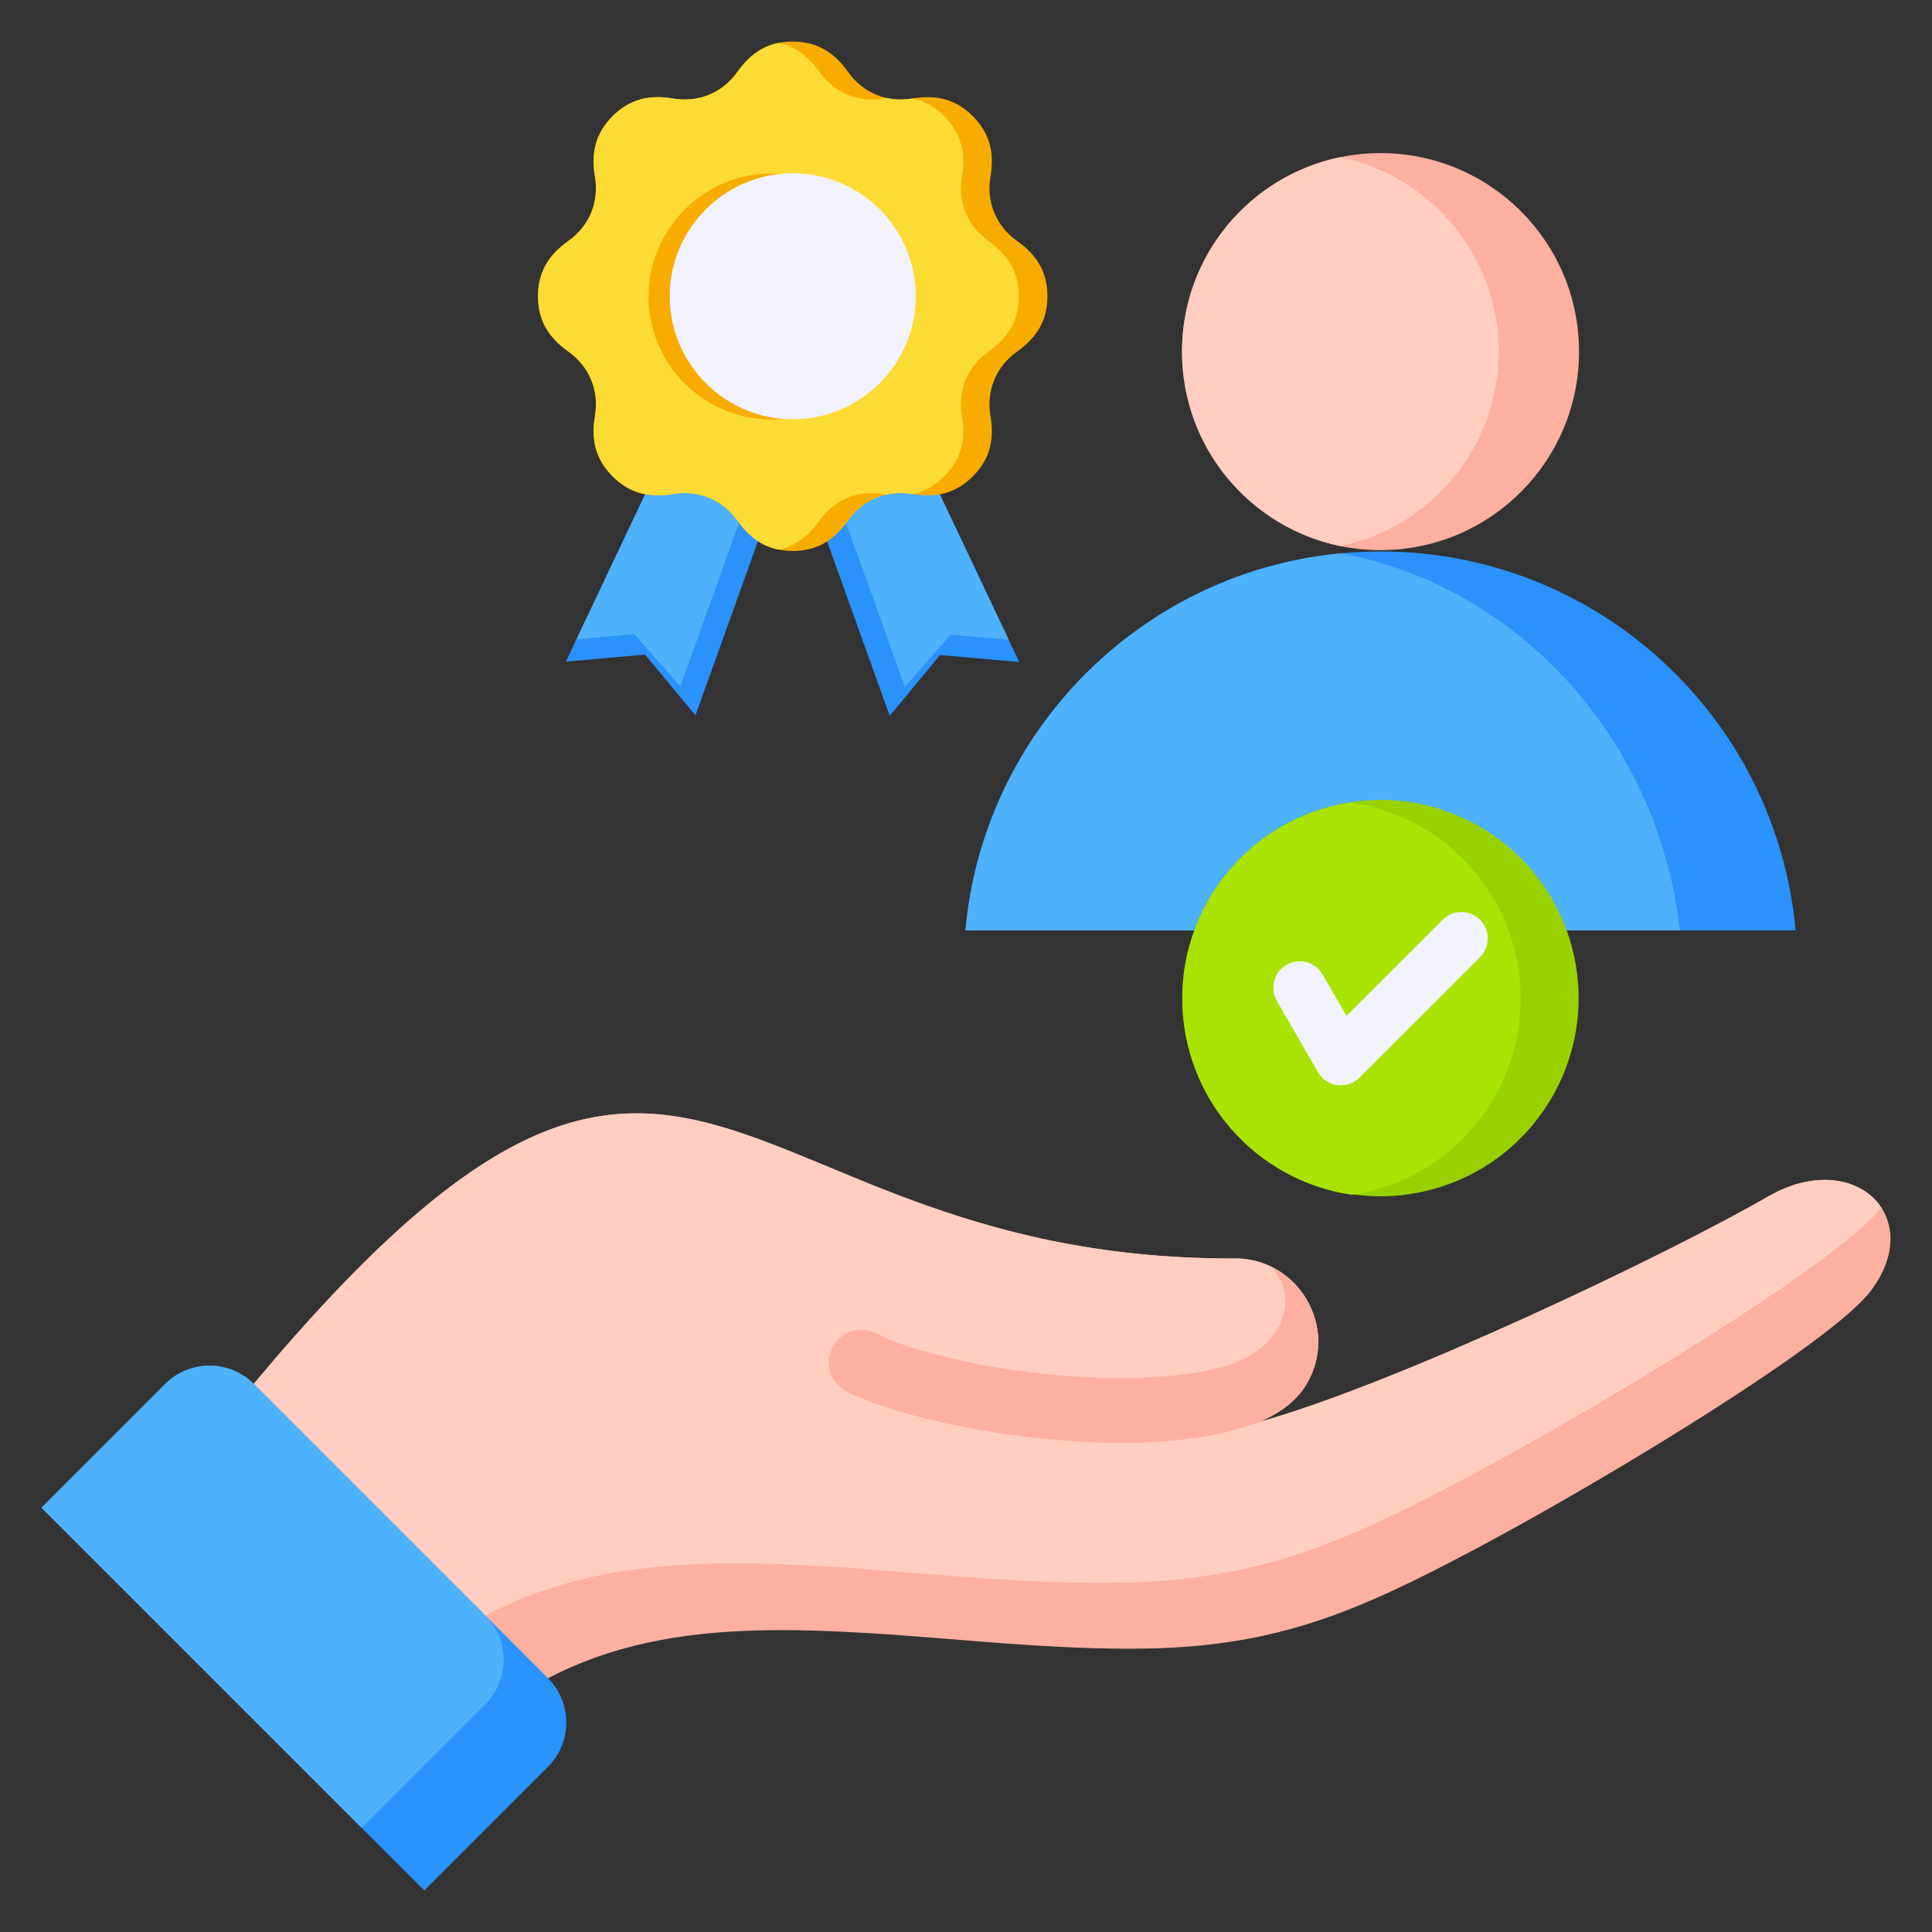 <svg id="Layer_1" viewBox="0 0 512 512" xmlns="http://www.w3.org/2000/svg" data-name="Layer 1"><rect x="0" y="0" width="512" height="512" fill="#333333" stroke="none"/><g fill-rule="evenodd"><path d="m240.493 112.908 29.623 62.543-20.984-1.864-13.354 16.114-23.365-65.14z" fill="#2a92fa"/><path d="m240.492 112.908 26.824 56.631-15.35-1.363-12.177 13.866-21.493-59.922z" fill="#4eb1fc"/><path d="m179.59 112.797-29.622 62.543 20.983-1.863 13.355 16.113 23.364-65.14z" fill="#2a92fa"/><path d="m179.591 112.797-26.824 56.631 15.35-1.363 12.178 13.866 21.493-59.922z" fill="#4eb1fc"/><path d="m195.424 19.06c-3.943 5.552-10.303 8.186-17.017 7.049-6.241-1.059-11.461.082-16.054 4.675-4.595 4.594-5.733 9.811-4.676 16.054 1.138 6.714-1.497 13.074-7.049 17.017-5.162 3.666-8.046 8.162-8.046 14.658s2.884 10.992 8.046 14.658c5.552 3.943 8.186 10.303 7.049 17.017-1.058 6.242.083 11.461 4.675 16.054 4.594 4.595 9.811 5.733 16.054 4.676 6.714-1.137 13.074 1.497 17.017 7.049 3.666 5.162 8.162 8.046 14.658 8.046s10.992-2.884 14.659-8.046c3.943-5.552 10.303-8.186 17.017-7.049 6.241 1.059 11.461-.083 16.054-4.675 4.595-4.594 5.733-9.811 4.676-16.054-1.138-6.714 1.497-13.074 7.049-17.017 5.162-3.666 8.046-8.162 8.046-14.658s-2.884-10.992-8.046-14.658c-5.552-3.943-8.186-10.303-7.049-17.017 1.058-6.242-.082-11.461-4.675-16.054-4.594-4.595-9.811-5.733-16.054-4.676-6.714 1.138-13.074-1.497-17.017-7.048-3.666-5.162-8.162-8.046-14.659-8.046s-10.992 2.884-14.658 8.046z" fill="#f9ac00"/><path d="m195.424 19.06c-3.943 5.552-10.303 8.186-17.017 7.049-6.242-1.059-11.461.082-16.054 4.675-4.595 4.594-5.733 9.811-4.676 16.054 1.138 6.714-1.497 13.074-7.049 17.017-5.162 3.666-8.046 8.162-8.046 14.658s2.884 10.992 8.046 14.658c5.552 3.943 8.186 10.303 7.049 17.017-1.058 6.241.083 11.461 4.675 16.054 4.594 4.595 9.811 5.733 16.054 4.676 6.714-1.137 13.074 1.497 17.017 7.049 2.907 4.092 6.334 6.752 10.867 7.679 4.532-.927 7.96-3.587 10.867-7.679 3.943-5.552 10.303-8.186 17.017-7.049.288.049.574.093.858.132 2.144-.468 4.414-.524 6.726-.132l.087.015c3.037-.626 5.809-2.116 8.383-4.69 4.595-4.594 5.733-9.811 4.676-16.054-1.137-6.714 1.497-13.074 7.048-17.017 5.162-3.666 8.046-8.162 8.046-14.658s-2.884-10.992-8.046-14.658c-5.552-3.943-8.186-10.303-7.049-17.017 1.058-6.241-.082-11.461-4.676-16.054-2.575-2.576-5.346-4.065-8.384-4.69l-.086.014c-2.312.392-4.582.336-6.726-.132-.284.039-.57.083-.858.132-6.714 1.138-13.074-1.497-17.017-7.049-2.907-4.092-6.334-6.752-10.867-7.679-4.532.927-7.96 3.587-10.867 7.679z" fill="#fcdb35"/><path d="m204.467 111.177c17.957 0 32.602-14.646 32.602-32.602s-14.645-32.602-32.602-32.602-32.602 14.645-32.602 32.602 14.645 32.602 32.602 32.602z" fill="#f9ac00"/><path d="m210.083 111.116c17.957 0 32.602-14.646 32.602-32.602s-14.645-32.602-32.602-32.602-32.602 14.646-32.602 32.602 14.645 32.602 32.602 32.602z" fill="#f3f3ff"/><path d="m365.855 146.145c57.621 0 104.928 44.122 110 100.422h-220c5.072-56.3 52.379-100.422 110-100.422z" fill="#2a92fa"/><path d="m445.214 246.567h-189.359c4.766-52.908 46.833-95.057 99.705-99.945 47.208 9.048 83.923 49.515 89.655 99.945z" fill="#4eb1fc"/></g><circle cx="365.855" cy="93.183" fill="#fdb0a0" r="52.606"/><path d="m355.205 144.71c-23.948-4.924-41.957-26.122-41.957-51.527s18.008-46.604 41.957-51.527c23.948 4.924 41.957 26.122 41.957 51.527s-18.009 46.603-41.957 51.527z" fill="#ffcec0" fill-rule="evenodd"/><circle cx="365.855" cy="264.667" fill="#99d100" r="52.521" transform="matrix(.973 -.23 .23 .973 -51.021 91.136)"/><path d="m358.167 316.627c-25.362-3.72-44.834-25.564-44.834-51.959s19.472-48.239 44.834-51.96c25.362 3.72 44.834 25.565 44.834 51.96s-19.472 48.239-44.834 51.959z" fill="#a8e304" fill-rule="evenodd"/><path d="m355.338 287.631c-.299 0-.607-.019-.906-.063-2.159-.284-4.059-1.557-5.153-3.436l-10.898-18.885c-1.928-3.35-.791-7.63 2.559-9.563s7.63-.786 9.558 2.564l6.343 10.98 25.479-25.474c2.728-2.733 7.162-2.733 9.9 0 2.728 2.733 2.728 7.163 0 9.9l-31.933 31.923c-1.316 1.321-3.099 2.053-4.95 2.053z" fill="#f3f3ff" fill-rule="evenodd"/><path d="m346.228 366.829c8.908-14.989-2.376-33.976-19.8-33.317-143.181 0-143.435-116.425-277.366 55.819l70.875 74.303c31.569-31.835 69.095-33.306 110.486-30.83 22.577 1.351 49.521 4.611 74.24 4.064 34.539-.763 55.707-10.138 86.037-26.205 34.531-18.291 94.545-54.723 105.015-68.485 14.983-19.699-4.361-38.25-27.216-25.056-26.879 15.518-98.048 49.461-134.712 59.687 5.548-2.406 9.882-5.675 12.44-9.979z" fill="#fdb0a0" fill-rule="evenodd"/><path d="m346.228 366.829c8.908-14.989-2.376-33.976-19.8-33.317-143.181 0-143.435-116.425-277.366 55.819l54.709 57.354c33.077-32.621 72.291-34.121 115.501-31.536 23.801 1.424 52.205 4.86 78.264 4.284 36.412-.805 58.727-10.688 90.7-27.625 36.043-19.093 98.415-56.929 110.356-71.757-4.954-7.601-16.941-10.522-30.093-2.93-26.879 15.518-98.048 49.461-134.712 59.687 5.548-2.406 9.882-5.675 12.44-9.979z" fill="#ffcec0" fill-rule="evenodd"/><path d="m346.228 366.829c6.949-11.692 1.61-25.817-9.345-31.152 7.929 8.684 2.61 21.013-9.825 25.537-6.883 2.504-16.157 3.687-26.235 3.933-26.323.644-56.61-5.531-68.586-11.764-4.222-2.195-9.424-.551-11.619 3.671s-.551 9.425 3.671 11.619c13.838 7.202 47.908 14.36 76.938 13.65 11.991-.294 23.332-1.958 32.561-5.515 5.548-2.406 9.882-5.675 12.44-9.979z" fill="#fdb0a0" fill-rule="evenodd"/><path d="m11 399.554 32.812-32.813c6.441-6.441 16.981-6.441 23.423 0l78.009 78.008c6.441 6.441 6.441 16.982 0 23.423l-32.813 32.813z" fill="#2a93fc" fill-rule="evenodd"/><path d="m11 399.554 32.813-32.813c6.438-6.439 16.972-6.441 23.414-.008l.008.008 61.434 61.434c6.441 6.441 6.441 16.982 0 23.423l-32.812 32.813z" fill="#4eb1fc" fill-rule="evenodd"/></svg>